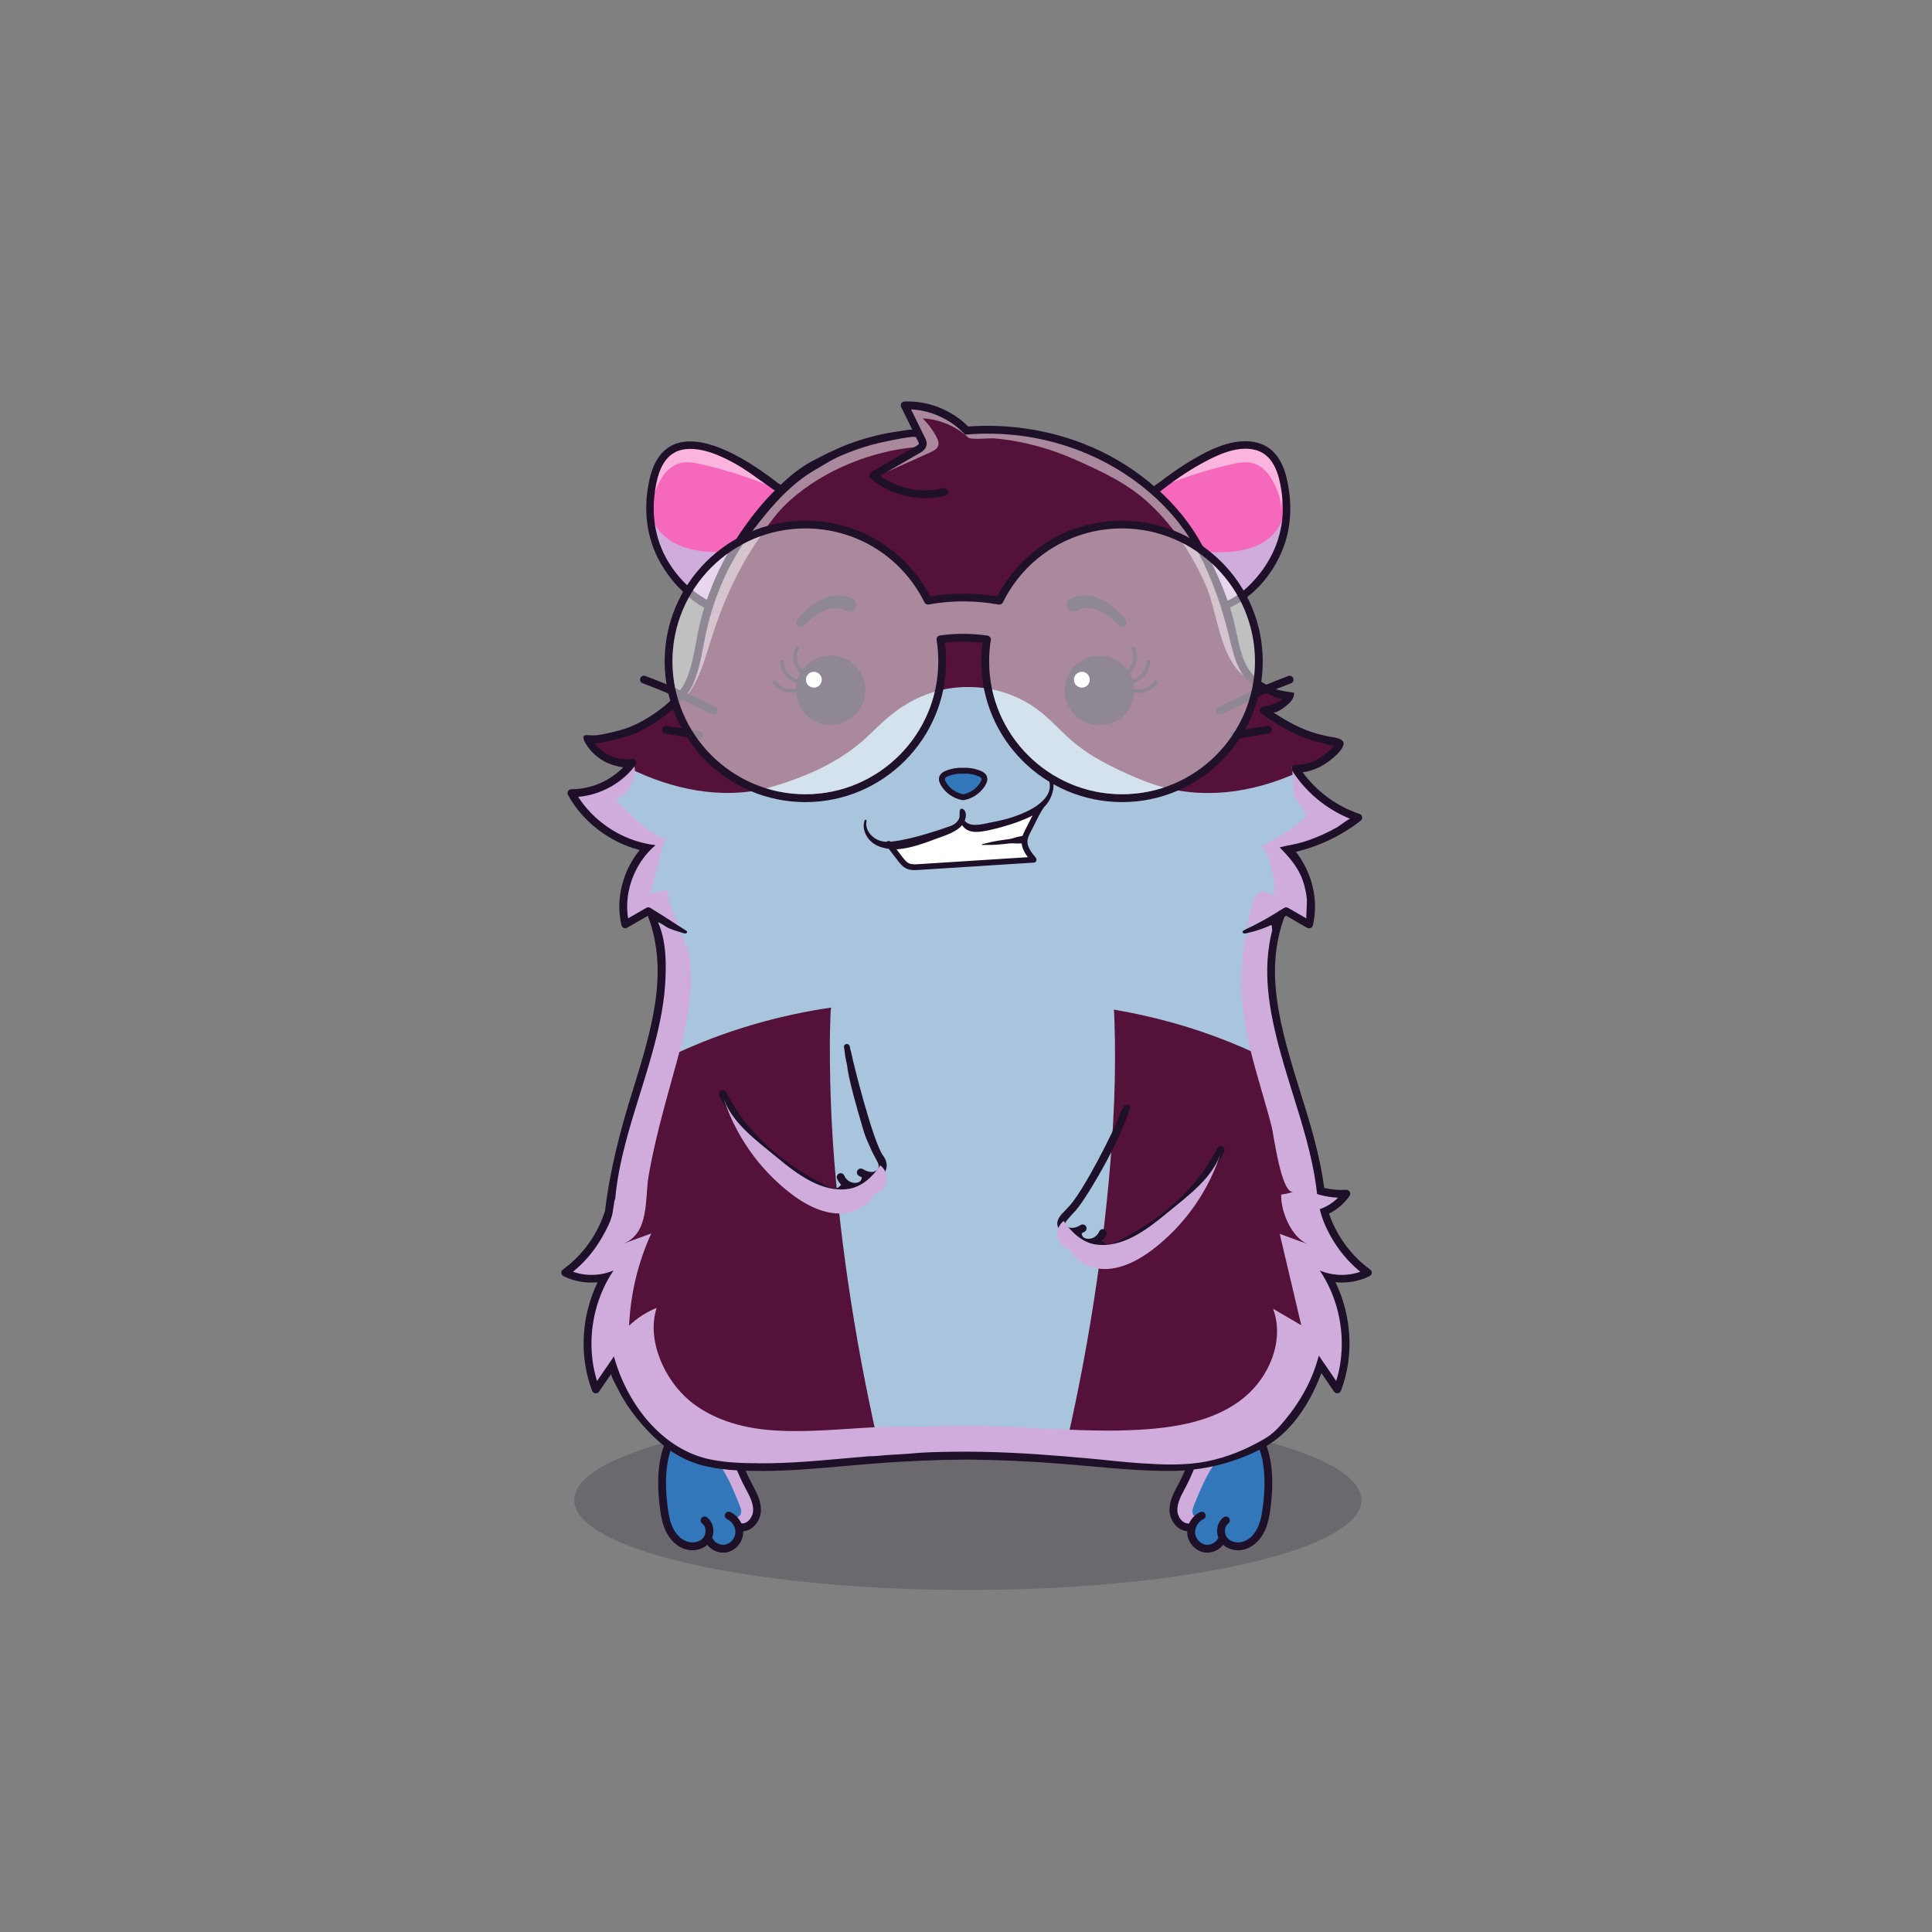 
<svg xmlns="http://www.w3.org/2000/svg" viewBox="0 0 841.89 841.89" xmlns:xlink="http://www.w3.org/1999/xlink">

<rect x="0" y="0" width="841.89" height="841.89" fill="#808080" stroke="none"/>

<title>CryptoHamsters</title>
<desc xmlns:cryptohamsters="https://cryptohamsters.co/">
<cryptohamsters:gene-1>5</cryptohamsters:gene-1>
<cryptohamsters:gene-2>5509690</cryptohamsters:gene-2>
<cryptohamsters:gene-3>11126237</cryptohamsters:gene-3>
<cryptohamsters:gene-4>5712921</cryptohamsters:gene-4>
<cryptohamsters:gene-5>7</cryptohamsters:gene-5>
<cryptohamsters:gene-6>128020</cryptohamsters:gene-6>
<cryptohamsters:gene-7>9</cryptohamsters:gene-7>
<cryptohamsters:gene-8>2</cryptohamsters:gene-8>
<cryptohamsters:gene-9>16083132</cryptohamsters:gene-9>
<cryptohamsters:gene-10>3355608</cryptohamsters:gene-10>
<cryptohamsters:gene-11>2412796</cryptohamsters:gene-11>
<cryptohamsters:gene-12>15</cryptohamsters:gene-12>
<cryptohamsters:gene-13>10</cryptohamsters:gene-13>
<cryptohamsters:gene-14>17</cryptohamsters:gene-14>
<cryptohamsters:gene-15>15114781</cryptohamsters:gene-15>
<cryptohamsters:gene-16>7451640</cryptohamsters:gene-16>
<cryptohamsters:gene-17>3058691</cryptohamsters:gene-17>
<cryptohamsters:gene-18>3307449</cryptohamsters:gene-18>
</desc>


<rect width="841.89" height="841.89" fill="transparent"/>

<g id="tail-texture">
</g>

<g id="tail">
</g>

<g id="ears-texture">
  <g id="ears-texture" clip-path="url(#clip-ears-base)">
    <polygon points="167.71 75.4 312.51 65.7 443.53 115.85 439.31 386.94 313.71 392.84 167.71 373.05 167.71 75.4" class="ears-texture-primary" fill="#f568bc"/>
    <polygon points="673.69 107.76 555.15 85.11 450.54 116.92 447.31 383.83 577.26 392.84 673.69 385.99 673.69 107.76" class="ears-texture-primary" fill="#f568bc"/>
  </g>
</g>

<g id="ears">
  <defs>
    <clipPath id="clip-ears-base">
        <path id="m" data-name="fill" d="M324.98,203.76c6.02,3.7,12.17,7.42,17.49,12.09,2.38,2.08,5.31,2.45,7.19,5.33,1.36,2.08,3.15,3.4,4.83,5.26,3.36,3.72,5.34,8.66,5.48,13.67s-1.55,10.05-4.69,13.96c-2.17,2.7-4.98,4.84-7.98,6.59-6.79,3.96-14.68,6.01-22.53,5.83-5.93-.14-11.83-1.55-17.2-4.09-3.76-1.78-6.53-4.53-9.45-7.46-12.25-12.33-16.63-29.27-12.58-46.13,1.76-7.34,5.3-11.85,10.53-13.4,1.47-.44,3.03-.64,4.67-.64,8.63,0,17.08,4.6,24.23,9Zm222.77-8.36c-2.25-.67-4.62-.75-6.94-.51-9.21,.93-17.94,6.13-25.5,11.14-8.46,5.6-17.15,11.65-23.52,19.67-1.68,2.11-3.2,4.4-3.96,6.99-.8,2.76-.68,5.7-.56,8.57,.1,2.26,.21,4.58,1.09,6.67,.57,1.37,1.44,2.58,2.31,3.78,1.52,2.1,3.06,4.23,5.02,5.92,2.49,2.15,5.56,3.51,8.58,4.81,4.24,1.82,8.59,3.62,13.19,3.97,10.24,.78,21.71-4.72,28.73-11.96,11.92-12.3,16.08-29.04,12.09-45.64-1.76-7.34-5.3-11.85-10.53-13.4Z" style="fill: #00a551;"/>
    </clipPath>
  </defs>

  <g id="l" data-name="ears_02">
    <path id="n" data-name="light" d="M305.31,194.34c13.05,2.92,24.11,11.26,34.73,19.39-11-4.85-22.45-8.66-34.17-11.36-3.11-.71-6.36-1.35-9.45-.56-3.72,.95-6.69,3.88-8.55,7.24-2.15,3.88-4.05,8.44-3.75,12.97-.16-2.34-.95-4.01-.67-6.34,.93-7.96,1.7-17.55,10.31-21.05,3.63-1.47,7.74-1.13,11.56-.28Zm231.58,0c-13.05,2.92-24.11,11.26-34.73,19.39,11-4.85,22.45-8.66,34.17-11.36,3.11-.71,6.36-1.35,9.45-.56,3.72,.95,6.69,3.88,8.55,7.24,2.15,3.88,4.05,8.44,3.75,12.97,.16-2.34,.95-4.01,.67-6.34-.93-7.96-1.7-17.55-10.31-21.05-3.63-1.47-7.74-1.13-11.56-.28Z" fill="#fff" opacity="0.5" style="mix-blend-mode: overlay"/>
    <path id="o" data-name="shadow" d="M283.78,223.9c1.03,5.48,5.12,10.04,10.02,12.69s10.55,3.61,16.11,3.93c16.67,.97,33.62-3.53,47.62-12.64,1.59,5.35,2.65,10.71,1.61,16.19s-3.84,10.73-8.23,14.17c-3.34,2.62-7.41,4.1-11.4,5.53-4.26,1.54-8.61,3.09-13.13,3.32-4.73,.24-9.42-.97-13.92-2.45-5.32-1.75-10.61-3.96-14.84-7.63-6.69-5.81-9.95-14.53-12.95-22.87-.71-1.98-1.44-4.06-1.19-6.15,.15-1.28,.35-2.81,.31-4.1Zm275.63,0c-.96,5.48-4.79,10.04-9.39,12.69-4.59,2.65-9.88,3.61-15.09,3.93-15.62,.97-31.49-3.53-44.61-12.64-1.49,5.35-2.48,10.71-1.51,16.19s3.6,10.73,7.71,14.17c3.13,2.62,6.94,4.1,10.68,5.53,4,1.54,8.06,3.09,12.3,3.32,4.43,.24,8.82-.97,13.04-2.45,4.98-1.75,9.94-3.96,13.9-7.63,6.27-5.81,9.32-14.53,12.13-22.87,.67-1.98,1.35-4.06,1.12-6.15-.14-1.28-.33-2.81-.29-4.1Z" fill="#d0acdd" style="mix-blend-mode: multiply;"/>
    <path id="p" data-name="line" d="M339.18,210.63c-23.5-18.23-36.77-19.64-43.79-17.56-6.11,1.82-10.22,6.92-12.2,15.16-2.81,11.72-2.01,24.05,3.45,34.89,3.65,7.26,9.16,13.78,15.62,18.72,6.45,4.94,14.79,7.25,22.84,7.25,7.27,0,14.8-1.81,21.34-5.48,10.97-6.16,16.27-16.25,14.55-27.67-1.86-12.29-12.56-19.55-21.8-25.31Zm5.58,50.02c-12.31,6.91-27.67,6.8-39.52-1-2.37-1.56-4.6-3.37-6.6-5.38-3.25-3.28-6.09-6.97-8.33-11.02-5.79-10.51-6.72-22.68-3.94-34.25,1.69-7.03,5.03-11.33,9.95-12.79,1.35-.4,2.84-.6,4.43-.6,6.17,0,12.23,2.57,17.62,5.36,6.52,3.37,12.26,7.99,18.3,12.11,5.42,3.7,11.08,6.89,15.43,11.93,2.82,3.27,4.86,7.15,5.51,11.45,2.06,13.62-7.17,21.01-12.85,24.2Zm215.88-52.41c-1.98-8.25-6.09-13.35-12.2-15.16-10.78-3.2-23.04,3.59-31.8,9.09-3.91,2.45-7.67,5.14-11.33,7.95-.6,.46-1.87,1.16-2.66,1.99-.04,.03-.09,.06-.13,.09-5.39,4.91-11.43,10.78-14.88,18.2-5.11,11.02-2.62,21.6,6.83,29.05,7.26,5.72,17.08,8.64,26.47,8.64,17.41,0,31.58-12.8,37.92-28.47,4.04-9.99,4.27-20.97,1.78-31.38Zm-16.89,47.46c-4.51,4.21-9.87,7.35-16.23,8.41-9.42,1.57-19.77-.23-27.93-5.25-1.04-.64-2.05-1.34-3.01-2.09-4.76-3.75-11.86-11.99-5.85-24.95,4.43-9.54,12.81-16.5,21.2-22.46,3.78-2.68,7.69-5.21,11.76-7.44,6.81-3.72,15.86-8.07,23.81-5.72,4.91,1.46,8.26,5.77,9.95,12.79,1.39,5.78,1.92,11.79,1.25,17.72-.89,7.9-3.95,15.4-8.65,21.8-1.89,2.58-3.99,5.02-6.31,7.18Z" style="fill: #1e1029;"/>
  </g>
</g>

<g id="legs-texture">
  <ellipse cx="421.72" cy="653.67" rx="171.53" ry="39.19" fill="#1e1029" opacity="0.2"/>

  <g id="legs-texture" clip-path="url(#clip-legs-base)">
    <polygon points="168 463.87 312.8 454.16 443.82 504.31 439.61 775.41 314 781.31 168 761.51 168 463.87" class="skin-texture-primary" fill="#3277b9"/>
    <polygon points="673.98 496.22 555.44 473.57 450.83 505.39 447.6 772.29 577.55 781.31 673.98 774.45 673.98 496.22" class="skin-texture-primary" fill="#3277b9"/>
  </g>
</g>

<g id="legs">
  <defs>
    <clipPath id="clip-legs-base">
          <path id="fill-12" data-name="fill" d="M325.71,648.34c1.67,3.12,3.4,6.36,3.34,9.79-.04,2.01-1.11,4.22-2.66,5.48-.75,.61-1.97,1.28-3.47,1.05l-.46-.07-.19-.42c-.9-2.01-2.45-3.61-4.38-4.5-.43-.2-.93-.01-1.12,.41-.1,.21-.11,.44-.03,.66,.08,.21,.23,.38,.44,.47,2.59,1.2,4.32,4.07,4.13,6.82-.19,2.79-2.43,5.38-5.1,5.9-.35,.07-.71,.1-1.07,.1-2.38,0-4.75-1.51-5.59-3.7l-.11-.29,.11-.3c.4-1.11,.55-2.28,.43-3.39-.2-1.89-1.07-3.48-2.45-4.49-.38-.27-.92-.19-1.19,.19-.28,.38-.19,.91,.19,1.19,.99,.72,1.62,1.89,1.76,3.29,.16,1.59-.35,3.25-1.33,4.34-1.88,2.08-5.38,2.72-8.32,1.53-2.64-1.06-4.89-3.4-6.35-6.61-1.25-2.77-1.8-5.79-2.25-9.47-.72-5.95-1.41-14.84,.97-23.2,1.96-6.9,6.7-15.17,12.45-17.05,6.43-2.09,11.76,6,13.21,10.01,.33,.9,.65,1.81,.97,2.71l.34,.96c2.09,5.93,4.25,12.04,7.33,17.85l.4,.76Zm224.51-15.24c-1.96-6.9-6.7-15.17-12.45-17.05-6.43-2.08-11.77,6-13.22,10.01-.44,1.23-.88,2.44-1.3,3.66-2.08,5.91-4.24,12.02-7.32,17.85l-.41,.76c-1.67,3.13-3.4,6.36-3.34,9.79,.04,2.01,1.11,4.22,2.67,5.49,1.09,.87,2.28,1.23,3.47,1.04l.46-.07,.19-.42c.88-1.98,2.48-3.62,4.38-4.5,.43-.19,.93-.01,1.13,.41,.1,.21,.11,.44,.03,.66-.08,.21-.23,.38-.44,.48-2.58,1.2-4.31,4.06-4.13,6.81,.19,2.79,2.42,5.39,5.09,5.91,.35,.07,.71,.1,1.06,.1,2.38,0,4.76-1.51,5.61-3.7l.12-.3-.11-.3c-.4-1.08-.55-2.25-.44-3.39,.2-1.88,1.07-3.48,2.46-4.49,.37-.27,.91-.19,1.18,.19,.13,.18,.19,.41,.15,.63-.03,.22-.16,.42-.34,.55-.99,.73-1.62,1.9-1.76,3.3-.16,1.59,.35,3.25,1.34,4.33,1.88,2.08,5.37,2.72,8.31,1.53,2.65-1.06,4.91-3.41,6.35-6.61,1.26-2.77,1.81-5.79,2.26-9.47h0c.71-5.97,1.39-14.86-.98-23.2Z" style="fill: #f16ea5;"/>
    </clipPath>
  </defs>

    <g>
    <path id="shadow-11" data-name="shadow" d="M319.75,660.93c1.03,.87,2.75-.08,3.11-1.38s-.15-2.66-.66-3.91c-2.76-6.75-5.57-13.6-10-19.4s-10.76-10.52-18-11.43c1.71-6.09,9.05-9.91,15.01-7.82,4.39,1.54,7.46,5.58,9.4,9.81s3.02,8.81,4.95,13.05c1.5,3.28,3.5,6.32,4.96,9.62s2.36,7.02,1.51,10.52-3.85,6.66-7.46,6.77c-1.66-2.23-1.16-3.61-2.82-5.84Zm203.11,0c-1.03,.87-2.75-.08-3.11-1.38s.15-2.66,.66-3.91c2.76-6.75,5.57-13.6,10-19.4s10.76-10.52,18-11.43c-1.71-6.09-9.05-9.91-15.01-7.82-4.39,1.54-7.46,5.58-9.4,9.81-1.94,4.23-3.02,8.81-4.95,13.05-1.5,3.28-3.5,6.32-4.96,9.62s-2.36,7.02-1.51,10.52,3.85,6.66,7.46,6.77c1.66-2.23,1.16-3.61,2.82-5.84Z" fill="#d0acdd" style="mix-blend-mode: multiply;"/>
    <path id="line-10" data-name="line" d="M327.96,647.14l-.4-.75c-2.98-5.64-5.02-11.41-7.17-17.5-.43-1.22-.87-2.46-1.32-3.69-2.19-6.1-8.93-13.99-16.4-11.57-7.62,2.47-12.46,12.96-14.11,18.77-2.5,8.79-1.8,18.02-1.06,24.2,.48,3.92,1.07,7.16,2.46,10.23,1.72,3.8,4.45,6.61,7.71,7.92,1.32,.54,2.69,.79,4.05,.79,2.44,0,4.79-.83,6.51-2.38,1.6,2.11,4.21,3.43,6.89,3.43,.53,0,1.05-.05,1.58-.15,3.81-.76,6.88-4.3,7.14-8.24,.03-.31,.03-.63,0-.94,1.46-.08,2.89-.65,4.15-1.67,2.16-1.76,3.54-4.6,3.6-7.41,.08-4.07-1.81-7.62-3.64-11.03Zm-2.11,15.81c-.62,.5-1.62,1.05-2.81,.87-.94-2.12-2.63-3.93-4.8-4.93-.85-.39-1.86-.03-2.25,.82-.4,.86-.03,1.87,.82,2.26,2.28,1.05,3.81,3.57,3.64,5.99-.16,2.41-2.1,4.67-4.41,5.13-2.29,.46-4.89-.94-5.7-3.07,.42-1.18,.61-2.47,.48-3.77-.22-2.12-1.22-3.94-2.8-5.09-.76-.55-1.83-.39-2.38,.37-.55,.76-.38,1.82,.37,2.37,.8,.58,1.3,1.54,1.42,2.69,.14,1.35-.29,2.76-1.11,3.68-1.65,1.82-4.74,2.37-7.37,1.31-2.44-.98-4.53-3.17-5.89-6.17-1.21-2.67-1.74-5.62-2.18-9.22-.71-5.89-1.39-14.67,.94-22.86,1.9-6.69,6.44-14.7,11.9-16.47,5.52-1.79,10.63,5.3,12.15,9.49,.44,1.22,.88,2.45,1.31,3.66,2.1,5.95,4.27,12.1,7.38,17.96l.4,.76c1.62,3.03,3.3,6.18,3.24,9.38-.03,1.78-.98,3.72-2.35,4.84Zm226.82-30.55c-1.66-5.81-6.49-16.29-14.12-18.77-7.47-2.42-14.2,5.47-16.4,11.57-.44,1.23-.88,2.46-1.31,3.68-2.16,6.1-4.19,11.87-7.18,17.51l-.4,.75c-1.83,3.42-3.71,6.96-3.64,11.03,.06,2.81,1.44,5.65,3.6,7.41,1.25,1.02,2.69,1.59,4.14,1.67,0,.31-.02,.63,0,.94,.26,3.94,3.33,7.48,7.14,8.24,.53,.1,1.05,.15,1.58,.15,2.69,0,5.3-1.32,6.89-3.43,1.73,1.55,4.07,2.38,6.51,2.38,1.35,0,2.74-.25,4.05-.79,3.26-1.31,5.99-4.12,7.72-7.92,1.47-3.26,2.05-6.83,2.46-10.23,.74-6.18,1.45-15.41-1.05-24.2Zm-2.32,23.8c-.43,3.6-.97,6.55-2.18,9.22-1.35,3-3.44,5.19-5.89,6.17-2.62,1.06-5.72,.51-7.36-1.31-.83-.92-1.26-2.33-1.12-3.68,.12-1.16,.63-2.12,1.42-2.69,.76-.55,.93-1.61,.37-2.37-.55-.76-1.62-.93-2.37-.37-1.59,1.16-2.58,2.96-2.8,5.09-.13,1.29,.05,2.58,.48,3.77-.82,2.12-3.42,3.53-5.71,3.07-2.31-.45-4.25-2.71-4.41-5.13-.16-2.41,1.37-4.93,3.64-5.98,.85-.39,1.22-1.4,.82-2.26-.39-.85-1.4-1.22-2.25-.82-2.16,1-3.86,2.81-4.8,4.93-1.19,.19-2.18-.37-2.8-.87-1.37-1.11-2.31-3.06-2.35-4.84-.06-3.2,1.62-6.34,3.24-9.38l.41-.76c3.1-5.86,5.28-12.02,7.38-17.97,.42-1.22,.86-2.43,1.3-3.65,1.51-4.2,6.62-11.29,12.15-9.49,5.45,1.78,9.99,9.78,11.89,16.47,2.33,8.19,1.66,16.97,.95,22.86Z" style="fill: #1e1029;"/>
  </g>
</g>

<g id="body-texture">
  <g id="body-texture" clip-path="url(#clip-body-base)">
    <rect width="841.89" height="841.89" class="body-texture-primary" fill="#54123a"/>
    <path class="body-texture-secondary" d="M168,416.69h505.98V235.78c-.35,.24-.67,.51-.94,.84-.64,.79-1.26,1.58-1.9,2.37-1.72,1.8-3.41,3.62-5.05,5.47-3.11,3.52-5.94,7.35-8.9,10.99-6.24,7.68-12.61,15.26-19.17,22.67-12.72,14.38-26.32,27.96-41.58,39.66-16.95,12.99-36.38,23.71-57.76,26.88-10.6,1.57-21.57,1.14-31.93-1.64-5.45-1.47-10.72-3.64-15.85-5.96-4.88-2.21-9.7-4.57-14.28-7.35-4.64-2.82-8.87-6.09-12.78-9.86-3.95-3.81-7.72-7.78-12.19-11-8.07-5.81-17.93-9.13-27.86-9.45-.66-.02-1.32-.02-1.97-.01-8.09-.13-16.24,1.92-23.42,5.57-1.22,.62-2.41,1.3-3.57,2.02l-.05,.03c-2.56,1.39-4.85,3.21-7.11,5.04-4.76,3.87-8.84,8.51-13.62,12.37-5.01,4.04-10.52,7.45-16.28,10.3-5.81,2.88-11.89,5.21-18.08,7.15-2.61,.82-5.25,1.54-7.89,2.22-5.36,1.05-10.83,1.54-16.41,1.43-21-.44-40.98-9.07-58.22-20.6-16.29-10.9-30.75-24.43-44.43-38.39-6.91-7.06-13.64-14.29-20.2-21.68-3.27-3.68-6.49-7.39-9.68-11.13-1.51-1.77-3.01-3.54-4.5-5.33-1.41-1.7-3.13-3.16-4.62-4.8-1.42-1.56-2.86-3.07-4.34-4.56-.44-.45-.95-.89-1.39-1.2v178.86Zm261.79-78.87v.05l-.02-.03v-.03l.02,.02Z" fill="#a9c5dd"/>
    <path class="body-texture-secondary" d="M168,650.19c1.08-8.86,2.13-17.73,3.51-26.56,1.99-12.73,4.79-25.39,8.82-37.64,6.99-21.27,17.53-41.31,30.82-59.3,13.12-17.76,29.05-33.46,47-46.32,19.69-14.11,41.61-24.97,64.7-32.28,11.8-3.74,23.9-6.58,36.12-8.54,1.08-.17,2.17-.33,3.25-.49-.1,.42-.19,.84-.22,1.27-.11,1.53-.14,3.08-.19,4.61-.1,2.96-.18,5.92-.19,8.89-.03,5.81,.03,11.62,.16,17.43,.27,11.82,.86,23.63,1.82,35.42,1.89,23.3,4.86,46.52,8.69,69.58,3.83,23.04,8.58,45.92,14.12,68.61,5.4,22.15,11.2,44.3,18.15,66.02,4.1,12.8,8.6,25.63,14.06,38h10.13c4.38-9.9,8.13-20.05,11.61-30.3,7.26-21.39,13.06-43.32,18.58-65.21,5.7-22.63,10.68-45.43,14.73-68.41,4.07-23.11,7.27-46.39,9.44-69.75,2.17-23.3,3.32-46.84,2.53-70.24-.05-1.43-.09-2.86-.18-4.28-.01-.26-.06-.51-.1-.76,8.43,1.43,16.79,3.29,25.03,5.57,23.8,6.57,46.43,16.8,67.01,30.44,18.45,12.23,34.92,27.36,48.74,44.66,13.82,17.3,24.96,36.81,32.74,57.54,4.37,11.65,7.63,23.74,9.94,35.96,2.23,11.8,3.65,23.73,5.15,35.64V391.09H168v259.1Z" fill="#a9c5dd"/>
  </g>
</g>

<g id="body">
  <defs>
    <clipPath id="clip-body-base">
          <path id="c" data-name="fill" d="M577.38,555.34c-.07-.03-.14-.04-.21-.07,.48,.78,.93,1.58,1.37,2.4l.1,.19c1.32,2.44,2.47,5.05,3.44,7.74,4.27,11.88,4.62,24.82,1,36.44l-.53,1.67-7.54-11c-.23,.78-.48,1.6-.77,2.47-2.75,8.39-7.26,16.42-13.41,23.86-2.98,3.61-5.42,6.36-9.56,8.76-8.44,4.91-16.97,8.24-25.37,9.87-5.11,1-10.26,1.33-15.46,1.33-4.39,0-8.81-.24-13.28-.52-4.84-.31-9.72-.82-14.45-1.3-2.79-.28-5.57-.57-8.36-.82l-1.77-.16c-3.03-.27-6.08-.54-9.14-.79-11.93-.97-22.4-1.58-31.96-1.84-5.75-.16-11.17-.2-16.38-.12h-.9c-5.64,.11-11.47,.2-17.13,.75-2.15,.21-4.33,.33-6.45,.44-.92,.05-1.84,.09-2.77,.15-1.11,.07-2.24,.17-3.37,.26-1.92,.18-3.9,.36-5.86,.36-2.97,.25-5.97,.51-8.97,.78l-2.6,.23c-6.79,.61-13.81,1.23-20.74,1.63-3.85,.22-7.33,.35-10.65,.4-1.9,.03-3.65,.03-5.35,.02-.2,0-.42-.02-.65-.03-.47-.03-1-.08-1.41,0l-.09,.02h-.08c-6.1-.11-12.63-.39-19.04-1.75-21.64-4.62-35.39-24.33-41.05-41.23-.28-.85-.54-1.67-.78-2.46l-7.33,10.68-.52-1.67c-3.53-11.3-3.28-23.94,.69-35.59,.98-2.83,2.16-5.58,3.52-8.18l.11-.2c.07-.14,.14-.27,.22-.41,.43-.79,.88-1.59,1.37-2.39l-.54,.15c-.69,.2-1.39,.37-2.16,.51-.47,.09-.94,.17-1.4,.23-3.99,.54-8.06,.13-11.76-1.19l-1.44-.5,1.18-.96c4.93-4,9.25-9.14,12.5-14.86,2-3.52,3.83-6.96,4.45-10.39,.82-4.62,1.37-9.41,1.9-14.04,3.32-28.68,17.94-55.04,20.5-83.88,.59-6.72,.21-13.46-1.57-19.99-.51-1.88-.46-4.74-.82-7.35-.1-.76-.24-1.5-.43-2.19,0-.05-.02-.09-.03-.14-.43-1.39-1.1-2.56-2.22-3.23-3.21-1.92-7.78,2.58-10.39,4.07l-.2-1.22c-1.67-10.45,1.73-21.51,9.09-29.61,.57-.63,1.16-1.24,1.78-1.83-.84-.13-1.67-.28-2.49-.46-12.16-2.6-23.37-10.35-29.98-20.72l-.76-1.18,1.39-.13c9.58-.82,18.69-5.86,24.38-13.49,.2-.27,.22-.65,.05-.94-.1-.17-.25-.29-.43-.35-.14-.06-.3-.08-.46-.05-.31,.05-.6,.09-.91,.12-5.98,.62-12.3-2.23-15.97-7.28l-.93-1.27,1.57-.08c1.57-.08,3.59-.39,6.16-.98,4.22-.93,8.87-2.38,10.06-2.86,4.59-1.83,9.49-4.69,13.84-8.01,2.8-2.13,5.39-4.45,7.51-6.8l.42-.46,.56,.25c.2,.09,.4,.19,.6,.28,4.12,1.88,8.21,3.88,12.16,5.95,.15,.08,.3,.1,.39,.1,.32,0,.61-.18,.77-.46,.1-.2,.12-.43,.05-.65-.07-.21-.21-.39-.42-.49-3.93-2.06-7.91-4.02-11.87-5.83-.05-.03-.11-.05-.16-.08l-.93-.43,.59-.83c4.02-5.73,5.59-14.21,6.99-21.69l.03-.13c3.46-18.65,10.55-35.08,21.06-48.82,4.21-5.51,8.82-11.31,14.06-16.46,2.69-2.64,5.49-5.06,8.34-7.17,2.28-1.68,4.78-3.15,7.19-4.56,.99-.57,1.96-1.15,2.92-1.73,3.66-2.24,7.94-4.17,13.45-6.1,4.26-1.5,8.64-2.7,13.03-3.59l.37-.08c12.86-2.73,13.23-1.95,13.59-1.22l.82,1.66c.36,.71,.54,1.18,.48,1.61-.08,.54-.55,1.01-1.73,1.69l-1.88,1.09-17.59,10.17c-.25,.14-.4,.38-.43,.65-.03,.27,.08,.55,.3,.72,6.32,5.34,14.82,8.4,23.33,8.4,2.86,0,5.69-.34,8.41-1.01,.45-.11,.72-.58,.61-1.03-.05-.22-.19-.41-.38-.53-.2-.12-.42-.15-.65-.09-9.59,2.37-20.14,.32-28.23-5.48l-1.07-.77,6.68-3.86,11.75-6.78c.82-.47,2.32-1.34,2.56-2.91,.16-1.04-.29-1.95-.62-2.62l-1.81-3.67-4.92-10,1.45,.07c7.49,.35,14.88,3.23,20.82,8.12,1.08,.89,2.11,1.85,3.07,2.86,1.22-.1,2.52-.19,3.84-.25,1.38-.07,2.86-.12,4.4-.14,4.53-.04,9.11,.18,13.61,.67,26.72,2.91,51.76,15.68,68.7,35.04,1.85,2.12,3.67,4.41,5.4,6.83,5.4,7.53,9.75,16.22,14.11,28.16,2.66,7.28,4.64,14.84,7.05,22.17,2.14,6.55,2.91,11.73,8.81,15.75,.3,.21,.61,.42,.94,.61,2.67,1.33,5.23,2.55,8.04,3.56,.97,.35,1.82,.9,2.76,1.26,.93,.35,2.91,.04,3.54,.82,.41,.52-.1,1.25-.6,1.68-2.82,2.47-6.25,4.26-9.9,5.14,2.34,2.04,5.19,3.24,7.72,5,2.54,1.78,5.31,3.23,8.19,4.38,1.19,.48,5.83,1.91,10.07,2.86,2.58,.59,4.59,.9,6.16,.98l1.57,.08-.93,1.27c-1.64,2.25-17.58,13.69-19.52,10.8,1.84,2.73,3.93,5.3,6.25,7.65,4.33,4.42,9.42,8.11,15,10.8,1.57,.76,3.37,1.66,3.81,3.36,.69,2.68-2.44,4.65-5.04,5.63-7.77,2.9-16.01,4.9-23.66,8,7.53,6.51,10.34,20.26,8.84,29.68l-.2,1.22c-2.35-1.35-4.68-2.98-7.14-4.11-3.43-1.56-4.74,.49-5.66,3.48-.11,.37-.22,.77-.31,1.16-.09,.32-.17,.65-.25,.99-4.47,18.08-1.53,37.18,3.16,55.21,3.36,12.9,7.71,25.53,10.97,38.47,1.39,5.51,1.21,14.31,3.78,19.19,.9,1.7,9.66,7.58,11.63,5.3-2.02,3.13-5.68,5.17-7.53,8.1-1.86,2.94,.07,5.38,1.9,8.69,3.28,5.98,7.73,11.34,12.86,15.5l1.18,.96-1.44,.5c-3.81,1.35-7.99,1.74-12.08,1.15-.37-.05-.73-.12-1.09-.19-.83-.15-1.67-.37-2.48-.6Z" style="fill: #d91c5c;"/>
    </clipPath>
  </defs>

          <g>
          <path id="d" data-name="shadow" d="M577.38,555.34c-.07-.03-.14-.04-.21-.07,.48,.78,.93,1.58,1.37,2.4l.1,.19c1.32,2.44,2.47,5.05,3.44,7.74,4.27,11.88,4.62,24.82,1,36.44l-.53,1.67-7.54-11c-.23,.78-.48,1.6-.77,2.47-2.75,8.39-7.26,16.42-13.41,23.86-2.98,3.61-5.42,6.36-9.56,8.76-8.44,4.91-16.97,8.24-25.37,9.87-5.11,1-10.26,1.33-15.46,1.33-4.39,0-8.81-.24-13.28-.52-4.84-.31-9.72-.82-14.45-1.3-2.79-.28-5.57-.57-8.36-.82l-1.77-.16c-3.03-.27-6.08-.54-9.14-.79-11.93-.97-22.4-1.58-31.96-1.84-5.75-.16-11.17-.2-16.38-.12h-.9c-5.64,.11-11.47,.2-17.13,.75-2.15,.21-4.33,.33-6.45,.44-.92,.05-1.84,.09-2.77,.15-1.11,.07-2.24,.17-3.37,.26-1.92,.18-3.9,.36-5.86,.36-2.97,.25-5.97,.51-8.97,.78l-2.6,.23c-6.79,.61-13.81,1.23-20.74,1.63-3.85,.22-7.33,.35-10.65,.4-1.9,.03-3.65,.03-5.35,.02-.2,0-.42-.02-.65-.03-.47-.03-1-.08-1.41,0l-.09,.02h-.08c-6.1-.11-12.63-.39-19.04-1.75-21.64-4.62-35.39-24.33-41.05-41.23-.28-.85-.54-1.67-.78-2.46l-7.33,10.68-.52-1.67c-3.53-11.3-3.28-23.94,.69-35.59,.98-2.83,2.16-5.58,3.52-8.18l.11-.2c.07-.14,.14-.27,.22-.41,.43-.79,.88-1.59,1.37-2.39l-.54,.15c-.69,.2-1.39,.37-2.16,.51-.47,.09-.94,.17-1.4,.23-3.99,.54-8.06,.13-11.76-1.19l-1.44-.5,1.18-.96c4.93-4,9.25-9.14,12.5-14.86,2-3.52,3.83-6.96,4.45-10.39,.82-4.62,1.37-9.41,1.9-14.04,3.32-28.68,17.94-55.04,20.5-83.88,.59-6.72,.21-13.46-1.57-19.99-.65-2.42-.38-6.49-1.26-9.55,22.36,2.32,14.98,40.26,11.08,55.02-4.98,18.85-10.84,37.5-14.14,56.78-1.64,9.61,.53,25.15-11.25,29.44,4.15-1.5,8.3-3.02,12.44-4.53-5.75,12.55-9.06,26.32-9.67,40.19,3.48-3.33,7.58-5.98,12.01-7.76-4.56,14.18,3.57,31.49,14.35,40.44,9.66,8.02,22.14,11.67,34.48,12.76,15.34,1.34,31.09-.43,46.39-1.2,9.68-.48,19.23-.02,28.89-.45,10.34-.47,20.71-.17,31.04,.31,20.38,.93,40.83,2.64,61.21,.79,14.04-1.28,28.5-4.51,39.58-13.54,11.08-9.03,17.77-25.1,12.68-38.72,4.1,2.39,8.19,4.77,12.29,7.16-3.13-13.27-6.26-26.54-9.39-39.81,4,1.45,8.02,2.92,12.02,4.38-6.88-2.99-11.65-14.09-11.39-21.49,1.8-.27,3.62-.59,5.31-1.33-5.15,1.76-8.69-25.28-9.38-27.97-2.93-11.44-6.63-22.66-9.42-34.14-3.23-13.29-4.7-26.6-3.32-40.23,.51-5.07,.31-8.32,4.31-11.62,1.98-1.64,7.19-3.95,11.28-4.39-.2,.68-.38,1.4-.57,2.15-4.47,18.08-1.53,37.18,3.16,55.21,3.36,12.9,7.71,25.53,10.97,38.47,1.39,5.51,1.21,14.31,3.78,19.19,.9,1.7,9.66,7.58,11.63,5.3-2.02,3.13-5.68,5.17-7.53,8.1-1.86,2.94,.07,5.38,1.9,8.69,3.28,5.98,7.73,11.34,12.86,15.5l1.18,.96-1.44,.5c-3.81,1.35-7.99,1.74-12.08,1.15-.37-.05-.73-.12-1.09-.19-.83-.15-1.67-.37-2.48-.6Zm-301.5-223.74c-.08-.23-.16-.45-.25-.68-.35,.25-.72,.5-1.11,.75,.31-.03,.6-.07,.91-.12,.16-.03,.31,0,.46,.05Zm15.26,56.13c-2.65,.55-5.31,1.1-7.96,1.66,.59-.13,5.88-22.09,7.02-24.83-1.72,4.13-20.76-14.14-21.77-16.19,5.85-2.82,9.38-9.03,7.83-15.48-5.69,7.62-14.8,12.67-24.38,13.49l-1.39,.13,.76,1.18c6.61,10.37,17.82,18.12,29.98,20.72,.82,.18,1.65,.33,2.49,.46-.61,.59-1.21,1.2-1.78,1.83-7.36,8.09-10.76,19.16-9.09,29.61l.2,1.22c2.61-1.5,7.17-5.99,10.39-4.07,1.12,.67,1.79,1.84,2.22,3.23,.02,.04,.03,.09,.03,.14,.2,.69,.33,1.43,.43,2.19,3.04-.5,6.64,.31,11.45,3.27-2.17-3.81-7.45-14.25-6.43-18.55Zm298.8-30.74c-.43-1.7-2.24-2.59-3.81-3.36-5.58-2.69-10.68-6.38-15-10.8-3.2-2.47-5.81-5.78-8.55-8.79,1.13,1.24,.46,10.57,1.56,13.13,1.02,2.41,5.19,5.91,4.65,8.58-.15,.76-.77,1.32-1.37,1.79-4.94,4.01-10.31,7.44-15.99,10.21-.78,.38-1.56,.75-2.35,1.1,3-1.35,5.97,13.96,6.14,15.4,.1,.89-.34,6.2,.06,6.55-9.43-8.65-10.46,7.87-12.04,14.03,3.47-3.36,8.65-3.68,13.55-2.79,.09-.4,.2-.79,.31-1.16,.92-2.99,2.24-5.05,5.66-3.48,2.47,1.12,4.79,2.75,7.14,4.11l.2-1.22c1.5-9.42-1.31-23.17-8.84-29.68,7.65-3.09,15.89-5.1,23.66-8,2.6-.98,5.73-2.95,5.04-5.63Z" fill="#d0acdd" style="mix-blend-mode: multiply;"/>
          <path id="e" data-name="light" d="M546.82,296.75c-14.72-3.88-16.06-29.38-21.05-40.92-5.81-13.44-13.92-26.01-24.61-36.1-9.52-8.99-20.59-14.06-32.44-19.35-7.46-3.33-15.27-5.9-23.28-7.56-4-.82-8.05-1.43-12.11-1.79-1.92-.17-10.23,.72-11.42-.37-5.37-4.98-12.55-7.99-19.86-8.34,2.41,2.35,4.45,5.07,6.01,8.04,.61,1.18,1.17,2.54,.78,3.81-.46,1.52-2.06,2.33-3.5,2.98-7.59,3.4-15.18,6.8-22.76,10.21,2.08-1.21,4.09-2.52,6.03-3.93l11.75-6.78c.82-.47,2.32-1.34,2.56-2.91,.16-1.04-.29-1.95-.62-2.62l-1.81-3.67-4.92-10,1.45,.07c7.49,.35,14.88,3.23,20.82,8.12,1.08,.89,2.11,1.85,3.07,2.86,1.22-.1,2.52-.19,3.84-.25,1.38-.07,2.86-.12,4.4-.14,4.53-.04,9.11,.18,13.61,.67,26.72,2.91,51.76,15.68,68.7,35.04,1.85,2.12,3.67,4.41,5.4,6.83,5.4,7.53,9.75,16.22,14.11,28.16,2.66,7.28,4.64,14.84,7.05,22.17,2.14,6.55,2.91,11.73,8.81,15.75Zm-149.18-100.48l1.88-1.09c1.18-.68,1.66-1.15,1.73-1.69,.06-.43-.12-.89-.48-1.61l-.82-1.66c-.37-.74-.73-1.51-13.59,1.22l-.37,.08c-4.39,.88-8.77,2.09-13.03,3.59-5.51,1.93-9.78,3.87-13.45,6.1-.96,.58-1.94,1.16-2.92,1.73-2.41,1.41-4.91,2.87-7.19,4.56-2.85,2.12-5.65,4.53-8.34,7.17-5.24,5.14-9.85,10.95-14.06,16.46-10.51,13.74-17.6,30.18-21.06,48.82l-.03,.13c-1.39,7.48-2.97,15.96-6.99,21.69l-.59,.83,.93,.43c.05,.03,.11,.05,.16,.08,5.15-6.83,7.48-14.87,10.17-23.56,4.9-15.83,11.54-31,20.95-44.68,4.36-6.33,7.85-11.58,13.74-16.86,14.77-13.21,35.46-21.5,55.06-23.21-.57,.49-1.14,.99-1.72,1.48Z" fill="#fff" opacity="0.5" style="mix-blend-mode: overlay"/>
          <path id="f" data-name="line" d="M597.09,553.23c-8.27-5.96-14.63-14.69-17.96-24.37,3.56-1.78,6.68-4.44,8.95-7.72,.37-.54,.4-1.24,.08-1.8-.32-.57-.94-.91-1.59-.87-3.19,.2-6.42-.09-9.54-.84-1.84-14.3-6.17-28.23-10.38-41.74-1.77-5.69-3.6-11.58-5.22-17.39-6.03-21.76-8.63-40.15-1.73-58.96,.25-.16,.52-.32,.77-.48l9.12,5.24c.47,.27,1.04,.3,1.53,.08,.48-.21,.85-.65,.98-1.16,2.64-11.12-.44-23.1-7.4-32.03,10.23-2.44,19.98-7.09,28.23-13.57,.49-.39,.73-1.01,.62-1.62-.1-.62-.54-1.13-1.13-1.33-9.92-3.33-18.62-9.72-24.77-18.14,4.22-.54,8.25-2.38,11.62-4.94,2.06-1.56,4.53-3.69,5.76-5.98,2.29-4.28-4.5-4.2-7.31-4.93-.54-.14-.98-.25-1.23-.31-6.41-1.31-14.19-4.9-21.76-10.02,1.09,.73,4.48-1.78,5.3-2.41,1.96-1.53,3.99-3.39,3.88-6.08-2.58-.45-5.44-.66-7.93-1.55,2.18-.88,4.38-1.73,6.58-2.55,.88-.32,1.33-1.3,1-2.18-.33-.88-1.31-1.33-2.19-.99-3.21,1.19-6.41,2.46-9.58,3.78-.88-.49-1.78-1.04-2.69-1.66-8.45-5.72-9.04-16.56-11.31-25.56-3.16-12.56-9.1-25.57-15.69-36.68-10.97-18.49-29.68-33.16-49.58-40.98-13.42-5.28-27.82-7.94-42.24-7.94-.39,0-.78,0-1.16,0-2.41,.03-4.81,.13-7.22,.31-7.24-7.23-17.44-11.3-27.74-10.9-.57,.02-1.1,.33-1.39,.82-.3,.49-.32,1.1-.07,1.62l4.86,9.89c-.16-.33-4.92,.51-5.47,.59-1.89,.25-3.77,.56-5.64,.92-3.73,.72-7.43,1.65-11.06,2.78-7.34,2.27-14.18,5.47-20.94,9.08-6.08,3.03-11.62,7.95-16.42,12.69-5.06,4.98-9.58,10.5-13.68,16.29l-.36,.51c-2.18,3.12-4.22,6.33-6.13,9.62-5.66,9.8-9.95,20.41-12.74,31.37-.65,2.53-1.16,5.33-1.72,8.3-1.39,7.55-2.98,16.07-6.98,21.33-5.02-2.24-10.11-4.31-15.23-6.21-.88-.33-1.86,.12-2.18,.99-.33,.88,.12,1.86,.99,2.18,4.74,1.76,9.44,3.67,14.09,5.72-5.14,5.39-12.7,10.57-19.65,13.34-2.8,1.12-5.81,1.84-8.73,2.53-1.65,.39-3.31,.75-4.99,.99-1.78,.25-3.44,.09-5.23,.03-.25,0-.51,0-.73,.11-1.6,.92,.91,4.28,1.52,5.16,1.17,1.65,2.61,3.11,4.22,4.34,1.62,1.23,3.41,2.24,5.31,2.96,.94,.37,1.92,.66,2.91,.88,.42,.09,2.7,.74,3,.43-5.85,6.05-14.2,9.69-22.63,9.69h-.08c-.6,0-1.16,.31-1.46,.83-.31,.52-.31,1.16-.03,1.68,6.45,11.77,18.21,20.64,31.24,24-7.36,8.99-10.66,21.34-7.96,32.76,.12,.52,.48,.95,.98,1.16,.49,.22,1.05,.19,1.52-.08l9.01-5.18c7.1,18.96,4.5,37.47-1.58,59.39-1.61,5.81-3.44,11.7-5.22,17.38-5.3,17.01-9.75,34.07-11.85,51.78-3.2,10.16-9.74,19.37-18.35,25.56-.48,.35-.76,.92-.71,1.51s.4,1.12,.94,1.39c3.78,1.89,7.98,2.81,12.17,2.81,.9,0,1.81-.04,2.71-.14-7.08,14.59-8.19,32.19-2.38,47.32,.23,.59,.77,1,1.39,1.08,.07,0,.13,0,.2,0,.56,0,1.08-.27,1.4-.74l5.35-7.79c-.43,.64,2.33,5.54,2.75,6.39,1.11,2.25,2.35,4.44,3.71,6.55,2.75,4.28,5.97,8.25,9.47,11.94,7.49,7.9,15.37,13.33,26.17,15.63,8.12,1.73,16.45,1.79,24.51,1.87,.13,0,.25-.02,.37-.04,11.55-.06,22.84-1.06,34.61-2.12,3.61-.32,7.24-.65,10.89-.94,13.98-1.14,28.1-1.77,42.18-1.89,14.08,.12,28.19,.75,42.16,1.89,3.65,.3,7.28,.62,10.89,.94,12.11,1.1,23.7,2.13,35.58,2.13,14.27,0,28.51-3.42,41.07-10.23,11.76-6.37,19.88-18.97,24.6-31.22,.15-.4,.31-.8,.45-1.2l5.54,8.07c.31,.47,.84,.74,1.4,.74,.06,0,.13,0,.2,0,.63-.08,1.16-.49,1.39-1.08,5.81-15.13,4.71-32.73-2.37-47.32,.9,.09,1.81,.14,2.71,.14,4.19,0,8.39-.93,12.17-2.81,.53-.26,.88-.79,.94-1.39,.04-.6-.22-1.16-.71-1.51Zm-16.02,2.06c-.35-.05-.7-.11-1.05-.18-.81-.15-1.61-.35-2.4-.59-.87-.25-1.71-.55-2.54-.91,.98,1.44,1.88,2.92,2.7,4.45,0,0,0,.03,.02,.03,1.36,2.5,2.52,5.11,3.48,7.79,4.11,11.47,4.6,24.3,.99,35.9l-5.08-7.41-2.5-3.64c-.37,1.42-.8,2.81-1.25,4.19-2.83,8.65-7.47,16.58-13.26,23.58-2.95,3.57-5.29,6.22-9.33,8.58-7.79,4.53-16.24,8.04-25.11,9.77-9.38,1.84-19.04,1.4-28.53,.8-7.62-.49-15.19-1.44-22.78-2.12-3.62-.32-7.26-.65-10.91-.95-16.01-1.3-32.29-2.21-48.42-1.96h-.25c-5.93,.1-11.93,.19-17.85,.76-3.05,.3-6.13,.4-9.19,.59-3.03,.18-6.14,.62-9.18,.62-3.66,.3-7.29,.63-10.91,.95-7.14,.64-14.29,1.28-21.45,1.69-3.54,.2-7.07,.35-10.61,.4-1.78,.03-3.55,.03-5.33,.02-.59,0-1.5-.15-2.23-.02-6.32-.11-12.71-.42-18.88-1.73-19.82-4.22-34.25-22.2-40.43-40.67-.46-1.37-.88-2.75-1.27-4.16l-2.48,3.61-4.88,7.11c-3.53-11.3-3.15-23.8,.69-35.06,.95-2.77,2.11-5.47,3.47-8.06,.1-.19,.2-.37,.31-.56,.82-1.54,1.73-3.03,2.72-4.49-.93,.39-1.88,.73-2.85,1-.69,.2-1.39,.36-2.09,.49-.45,.09-.9,.16-1.35,.22-3.81,.51-7.74,.14-11.37-1.15,5.11-4.15,9.43-9.33,12.71-15.1,1.84-3.24,3.88-6.96,4.55-10.65,.31-1.79,.59-3.59,.84-5.39,.16-.24,.27-.52,.31-.82,1.4-15.44,6.13-30.63,10.7-45.31,1.78-5.71,3.62-11.63,5.25-17.48,2.71-9.8,5.04-19.79,5.75-29.95,.62-8.74,.61-19.49-3.06-27.57,.85,0,3.53,2.07,4.48,2.48,2.1,.91,4.33,1.55,6.53,2.24,.34,.1,.7,.2,1.04,.14,.34-.08,.66-.4,.6-.74-.05-.29-.32-.47-.57-.62-4.29-2.64-8.48-5.53-12.78-8.12-.88-.53-1.74-1.08-2.6-1.64-.54-.35-1.22-.37-1.78-.05l-7.97,4.58c-1.66-10.33,1.87-21.2,8.87-28.9,.96-1.06,1.99-2.07,3.09-3-1.43-.15-2.85-.38-4.25-.69-11.93-2.55-22.9-10.08-29.44-20.35,9.75-.84,19.12-5.98,24.98-13.83,.42-.55,.45-1.31,.09-1.9-.37-.6-1.05-.9-1.73-.8-6.03,.99-12.49-1.89-16.06-6.82,1.63-.08,3.71-.41,6.31-.99,4.31-.96,8.99-2.42,10.19-2.9,7.74-3.09,16.19-8.98,21.67-15.03,4.31,1.95,8.56,4.03,12.72,6.21,.25,.14,.52,.2,.78,.2,.61,0,1.21-.33,1.51-.91,.43-.83,.11-1.86-.72-2.3-3.96-2.07-7.99-4.05-12.07-5.92,4.15-5.91,5.73-14.51,7.15-22.15,3.29-17.71,9.99-34.19,20.9-48.46,4.36-5.7,8.86-11.33,13.98-16.37,2.59-2.55,5.34-4.93,8.25-7.1,3.15-2.33,6.71-4.21,10.05-6.24,4.16-2.53,8.69-4.41,13.29-6.03,4.22-1.48,8.53-2.67,12.92-3.55,1.31-.27,12.55-2.73,13.03-1.75l.82,1.66c.15,.31,.43,.88,.4,1.11-.03,.24-.48,.6-1.32,1.09l-19.47,11.25c-.48,.27-.8,.77-.85,1.32-.04,.55,.18,1.1,.6,1.45,6.6,5.58,15.25,8.59,23.88,8.59,2.9,0,5.79-.34,8.61-1.04,.91-.23,1.46-1.15,1.23-2.06-.22-.92-1.15-1.47-2.06-1.24-9.38,2.32-19.7,.27-27.53-5.35l17.29-9.98c.87-.5,2.68-1.55,2.97-3.52,.2-1.29-.34-2.4-.71-3.13l-.16-.32-1.64-3.34-4.28-8.7c7.34,.34,14.62,3.23,20.32,7.92,1.16,.96,2.25,1.99,3.27,3.09,1.4-.13,2.81-.22,4.22-.29,1.45-.08,2.92-.12,4.37-.14,4.51-.04,9.03,.18,13.51,.66,25.98,2.83,50.87,15.01,68.15,34.76,1.9,2.17,3.67,4.43,5.35,6.77,6.16,8.6,10.37,18.01,14,27.96,2.09,5.72,3.72,11.6,5.22,17.5,2.25,8.89,3.68,17.41,11.81,22.92,.25,.18,.5,.33,.76,.49-.44-.28-3.67,1.68-4.15,1.91-4.33,2.02-8.65,4.03-12.89,6.24-.83,.43-1.16,1.46-.71,2.3,.3,.58,.89,.91,1.5,.91,.26,0,.54-.06,.79-.2,3-1.6,6.29-3.16,9.47-4.6,1.76-.8,3.54-1.57,5.31-2.35,1.13-.5,3.13-2.05,4.35-2.04,1.02,0,2.57,1.12,3.58,1.46,1.21,.41,2.46,.73,3.73,.91-2.06,1.74-5.85,2.91-8.52,3.33-.68,.11-1.22,.61-1.39,1.28-.16,.66,.09,1.36,.65,1.77,8.88,6.54,18.41,11.19,26.15,12.78,.22,.05,.6,.14,1.06,.27,1.72,.44,3.2,.79,4.45,.99-4.12,4.57-10.13,8.57-16.73,8.3-.65-.02-1.23,.31-1.55,.85-.31,.55-.3,1.23,.05,1.77,6.03,9.4,14.93,16.74,25.26,20.9-.48-.2-4.78,3.13-5.47,3.53-2.01,1.16-4.07,2.23-6.19,3.18-3.78,1.72-7.77,3.25-11.83,4.17-2.39,.54-4.86,.94-7.23,1.56,4.11,4.29,7.96,8.53,9.97,14.24,.97,2.73,1.61,5.57,1.87,8.45,.08,.81-.37,8.18-.25,8.25l-7.96-4.58c-.55-.31-1.24-.3-1.78,.05-.52,.34-1.06,.66-1.59,.99-.31,.09-.6,.27-.83,.52-.3,.19-.59,.38-.88,.56-4.55,2.8-8.98,5.2-13.85,7.47-.56,.26-1.34,.87-.69,1.35,.67,.5,1.8,.03,2.51-.14,1.13-.25,2.25-.55,3.36-.88,1.76-.54,3.49-1.16,5.18-1.89,.53-.22,1.17-.78,1.49-.29,.03,.05,.1,1.99,.2,1.9-4.41,17.27-1.7,34.4,3.79,54.18,1.62,5.86,3.47,11.77,5.24,17.49,4.01,12.89,8.15,26.17,10.05,39.66,.18,1.25,.34,2.49,.47,3.74,1.22,.38,2.47,.7,3.72,.94,1.78,.35,3.59,.57,5.4,.65-1.44,1.45-3.08,2.67-4.87,3.63-.99,.54-2.03,.99-3.1,1.35,.25,1.1,.55,2.2,.91,3.28,.95,2.86,2.24,5.62,3.69,8.26,3.31,6.04,7.77,11.45,13.07,15.76-3.73,1.32-7.77,1.67-11.68,1.1Zm-274.84-234.62c-.14,.82-.86,1.42-1.67,1.42-.09,0-.19,0-.28-.03l-14.4-2.41c-.93-.15-1.56-1.03-1.39-1.95,.15-.93,1.03-1.55,1.95-1.39l14.4,2.4c.93,.16,1.55,1.04,1.39,1.96Zm230.15,0c-.15-.93,.48-1.8,1.4-1.96l14.4-2.4c.94-.15,1.8,.47,1.96,1.39,.15,.93-.48,1.8-1.4,1.95l-14.4,2.41c-.09,.02-.19,.03-.28,.03-.82,0-1.53-.6-1.67-1.42Z" style="fill: #1e1029;"/>
        </g>
 
</g>

<g id="eyes">
    <g id="_-3" data-name="2">
    <g id="Eyebrow">
      <path id="eyebrow" d="M347.46,270.14s.25-.33,.7-.9c.44-.56,1.1-1.31,1.93-2.18,1.66-1.73,4.12-3.88,7.12-5.48,.76-.39,1.55-.73,2.34-1.05,.83-.24,1.62-.57,2.45-.7,.84-.13,1.63-.34,2.43-.32,.79,0,1.54-.1,2.23,.04,.69,.1,1.32,.19,1.88,.27,.54,.14,1,.3,1.39,.42,.77,.25,1.21,.4,1.21,.4,1.57,.51,2.43,2.2,1.91,3.77-.52,1.57-2.2,2.43-3.77,1.91-.07-.02-.13-.04-.19-.07l-.42-.17s-.27-.11-.74-.3c-.23-.1-.52-.22-.85-.36-.34-.08-.73-.17-1.15-.27-.42-.15-.9-.08-1.4-.15-.5-.09-1.05,.04-1.62,.06-.57,.02-1.16,.23-1.76,.33-.6,.19-1.22,.39-1.83,.63-2.44,1.03-4.74,2.67-6.33,4.07-.79,.7-1.43,1.31-1.84,1.76-.41,.44-.64,.69-.64,.69l-.09,.1c-.73,.79-1.96,.83-2.75,.11-.74-.69-.82-1.83-.22-2.62Z" style="fill: #1E1029;"/>
      <path id="eyebrow-2" data-name="eyebrow" d="M487.51,272.55s-.23-.25-.64-.69c-.42-.44-1.06-1.06-1.85-1.76-1.58-1.39-3.89-3.04-6.33-4.07-.61-.24-1.23-.44-1.83-.63-.61-.1-1.2-.32-1.77-.33-.57-.02-1.11-.15-1.62-.06-.5,.07-.99,0-1.4,.15-.42,.1-.81,.19-1.15,.27-.33,.14-.61,.26-.85,.36-.47,.19-.74,.3-.74,.3l-.41,.17c-1.53,.62-3.28-.11-3.9-1.64-.62-1.53,.11-3.27,1.64-3.9,.06-.03,.14-.05,.2-.07,0,0,.44-.14,1.21-.4,.39-.12,.85-.28,1.39-.42,.56-.08,1.19-.17,1.88-.27,.69-.14,1.44-.03,2.23-.04,.8-.03,1.59,.19,2.43,.32,.84,.13,1.62,.46,2.45,.7,.79,.32,1.58,.66,2.34,1.05,3,1.59,5.46,3.75,7.13,5.48,.83,.88,1.49,1.62,1.93,2.18,.44,.57,.7,.9,.7,.9,.66,.85,.5,2.07-.35,2.73-.8,.62-1.93,.52-2.61-.21l-.1-.11Z" style="fill: #1E1029;"/>
    </g>
    <g id="texture-eyes">
      <path id="eye" d="M504.04,296.55c-.36-.24-.86-.14-1.1,.23-1.16,1.78-2.94,2.99-5.02,3.43-1.24,.26-2.48,.19-3.67-.13-.04-.85-.14-1.68-.31-2.48,4.13-1.04,7.19-4.78,7.19-9.22,0-.44-.35-.79-.79-.79s-.79,.36-.79,.79c0,3.72-2.58,6.82-6.03,7.68-.32-.95-.72-1.86-1.21-2.72,1.15-1.05,2.07-2.34,2.6-3.85,.84-2.4,.7-4.98-.4-7.28-.19-.4-.67-.56-1.06-.37-.4,.19-.56,.66-.37,1.06,1.51,3.15,.73,6.78-1.64,9.09-2.75-3.83-7.23-6.32-12.31-6.32-8.38,0-15.17,6.79-15.17,15.17s6.79,15.17,15.17,15.17,14.66-6.32,15.12-14.27c.67,.15,1.35,.25,2.03,.25s1.31-.07,1.97-.21c2.49-.52,4.63-1.98,6.02-4.11,.24-.37,.14-.86-.23-1.1Z" style="fill: #1E1029;"/>
      <path id="eye-2" data-name="eye" d="M361.96,285.65c-5.07,0-9.55,2.5-12.31,6.32-2.37-2.31-3.15-5.94-1.64-9.09,.19-.4,.02-.87-.37-1.06-.39-.19-.87-.02-1.06,.37-1.1,2.29-1.24,4.88-.4,7.28,.53,1.51,1.44,2.8,2.6,3.85-.49,.86-.9,1.77-1.21,2.72-3.45-.86-6.03-3.96-6.03-7.68,0-.44-.36-.79-.79-.79s-.79,.36-.79,.79c0,4.45,3.07,8.18,7.19,9.22-.17,.8-.27,1.63-.31,2.48-1.19,.32-2.43,.39-3.67,.13-2.07-.43-3.86-1.65-5.02-3.43-.24-.37-.73-.47-1.1-.23-.37,.24-.47,.73-.23,1.1,1.39,2.13,3.53,3.59,6.02,4.11,.66,.14,1.31,.21,1.97,.21,.69,0,1.37-.1,2.03-.25,.47,7.96,7.05,14.27,15.12,14.27s15.17-6.79,15.17-15.17-6.79-15.17-15.17-15.17Z" style="fill: #1E1029;"/>
    </g>
    <g id="Pupil">
      <path id="pupil" d="M471.43,299.64c-1.91,0-3.45-1.55-3.45-3.45s1.55-3.45,3.45-3.45,3.45,1.55,3.45,3.45-1.55,3.45-3.45,3.45Z" style="fill: #fff;"/>
      <path id="pupil-2" data-name="pupil" d="M354.64,299.64c-1.91,0-3.45-1.55-3.45-3.45s1.55-3.45,3.45-3.45,3.45,1.55,3.45,3.45-1.55,3.45-3.45,3.45Z" style="fill: #fff;"/>
    </g>
    <g>
      <path d="M488.94,349.52c-33.81,0-61.32-27.51-61.32-61.32,0-2.68,.18-5.39,.54-8.08-5.46-.68-10.94-.7-16.43-.03,.36,2.71,.54,5.43,.54,8.12,0,33.81-27.51,61.32-61.32,61.32s-61.32-27.51-61.32-61.32,27.51-61.32,61.32-61.32c23.03,0,43.75,12.6,54.37,32.97,9.59-1.59,19.59-1.58,29.22,.05,10.62-20.4,31.34-33.02,54.4-33.02,33.81,0,61.32,27.51,61.32,61.32s-27.51,61.32-61.32,61.32h0Zm-69.14-73.34c3.5,0,7.05,.27,10.54,.79,.45,.07,.85,.31,1.12,.68s.38,.83,.31,1.27c-.5,3.08-.75,6.19-.75,9.26,0,31.94,25.98,57.92,57.92,57.92s57.92-25.98,57.92-57.92-25.98-57.92-57.92-57.92c-22.18,0-42.08,12.36-51.93,32.27-.34,.68-1.08,1.06-1.83,.92-10.03-1.85-20.52-1.86-30.5-.05-.74,.14-1.49-.24-1.83-.92-9.86-19.87-29.75-32.22-51.9-32.22-31.94,0-57.92,25.98-57.92,57.92s25.98,57.92,57.92,57.92,57.92-25.98,57.92-57.92c0-3.08-.25-6.21-.75-9.3-.07-.45,.04-.91,.31-1.28s.67-.61,1.12-.68c3.41-.5,6.86-.75,10.26-.75h-.01Z" style="fill: #1f1129;"/>
      <path d="M419.8,276.19c3.5,0,7.05,.27,10.54,.79,.45,.07,.85,.31,1.12,.68s.38,.83,.31,1.27c-.5,3.08-.75,6.19-.75,9.26,0,31.94,25.98,57.92,57.92,57.92s57.92-25.98,57.92-57.92-25.98-57.92-57.92-57.92c-22.18,0-42.08,12.36-51.93,32.27-.34,.68-1.08,1.06-1.83,.92-10.03-1.85-20.52-1.86-30.5-.05-.74,.14-1.49-.24-1.83-.92-9.86-19.87-29.75-32.22-51.9-32.22-31.94,0-57.92,25.98-57.92,57.92s25.98,57.92,57.92,57.92,57.92-25.98,57.92-57.92c0-3.08-.25-6.21-.75-9.3-.07-.45,.04-.91,.31-1.28s.67-.61,1.12-.68c3.41-.5,6.86-.75,10.26-.75h0Z" style="fill: #fff; isolation: isolate; opacity: .5;"/>
    </g>
  </g>
</g>

<g id="nose-mouth-chin">
  <g>
    <path d="M449.52,354.62c-.99,.52-2.03,1.01-3.11,1.48-4.32,1.86-8.76,3.12-12.15,4.01-2.35,.62-4.44,1.06-6.37,1.35-2.36,.36-4.15,.23-5.63-.39-.9-.38-1.72-1.08-2.31-1.98l-.64-.97-.73,.9c-.66,.81-1.52,1.51-2.81,2.28-1.81,1.07-3.69,1.79-5.62,2.49l-1.99,.73c-1.58,.58-3.15,1.17-4.74,1.73-3.56,1.25-8.23,2.72-12.81,2.98l-1.6,.09,3.46,4.51c.86,1.12,1.92,2.52,3.36,3.16,.86,.38,1.81,.48,2.76,.48,.56,0,1.12-.04,1.65-.07l49.27-3.14-.93-1.26c-1.58-2.13-2.35-3.85-2.51-5.57l-.08-.82-.82,.05c-1.1,.06-2.24,.05-3.49-.03-1.14-.07-2.28,.07-3.39,.2-.42,.05-.83,.1-1.3,.14-.58,.05-1.18,.11-1.77,.16,.61-.1,1.21-.19,1.79-.28,.41-.06,.83-.11,1.25-.17,1.1-.13,2.24-.27,3.32-.61,1.49-.46,2.82-.79,4.18-1.02l.5-.09,.16-.49c.31-.96,.77-1.87,1.22-2.71,.56-1.08,1.12-2.2,1.67-3.32l.34-.69c.34-.67,.67-1.35,1.02-2.02l1.25-2.4-2.39,1.26Z" style="fill: #fff;"/>
    <path d="M428.46,338.94c-.22-.6-.8-1.07-1.89-1.52-1.8-.72-3.69-1.11-5.64-1.16h-.16l-.15,.05s-.06,.02-.13,.01c-.25-.03-.49-.05-.81-.06-.25,0-.5,.03-.74,.05-.08,0-.13,0-.15-.01l-.15-.06h-.16c-1.93,.05-3.83,.44-5.64,1.17-1.08,.45-1.66,.92-1.87,1.51-.22,.61-.06,1.39,.52,2.37,1.71,2.9,4.69,5.01,8,5.64l.58,.03,.07-.07c3.22-.68,6.13-2.76,7.8-5.6h0c.57-.99,.74-1.76,.52-2.37Z" class="skin-texture-primary" fill="#3277b9"/>
    <path d="M430.06,338.36c-.52-1.43-1.88-2.12-2.86-2.52-2.35-.94-4.9-1.38-7.42-1.27h-.14c-2.53-.1-5.08,.33-7.43,1.27-.98,.4-2.34,1.09-2.86,2.52-.4,1.12-.19,2.36,.66,3.81,1.95,3.32,5.39,5.74,9.18,6.46,.09,.02,.16,.03,.24,.03,.09,0,.19,0,.27-.03,.08,.03,.17,.03,.26,.03,.08,0,.16,0,.24-.03,3.79-.72,7.22-3.14,9.19-6.46,.84-1.45,1.05-2.69,.65-3.81Zm-2.86,2.52c-1.59,2.7-4.38,4.67-7.46,5.24,0,0-.02,0-.03,0,0,0-.03,0-.03,0-3.08-.58-5.87-2.54-7.46-5.24-.42-.73-.58-1.3-.45-1.65,.13-.35,.59-.68,1.4-1.02,1.7-.68,3.52-1.05,5.34-1.1,.16,.06,.34,.08,.52,.06,.23-.03,.46-.04,.69-.05,.23,0,.45,.03,.68,.05,.18,.02,.36,0,.52-.06,1.83,.04,3.65,.42,5.34,1.1,.82,.34,1.28,.67,1.41,1.02,.13,.35-.03,.92-.46,1.65Z" style="fill: #1e1029;"/>
    <path d="M458.32,338.95c-.37-.7-1.36-.2-1.22,.51,.33,1.59,.56,3.24,.16,4.84-.38,1.57-1.27,2.89-2.34,4.07-.54,.6-1.14,1.16-1.76,1.68-.08,.07-.15,.13-.24,.19-1.75,1.43-3.76,2.55-5.8,3.51-3.25,1.51-6.71,2.71-10.18,3.55-1.73,.42-3.47,.76-5.21,1.1-1.74,.34-3.49,.79-5.25,.96-1.68,.16-3.49,.2-4.98-.73-.43-.27-.83-.6-1.15-.96,.02-.03,.03-.08,.05-.11,.65-1.65,.94-4.4-1.13-5.13-.4-.14-.85,.16-.96,.54-.37,1.34,.17,2.67-.5,4-.7,1.37-2.04,2.4-3.46,2.92-3.49,1.27-7.05,2.42-10.62,3.47-3.74,1.1-7.51,2.12-11.34,2.8-1.41,.25-2.86,.51-4.29,.62-.45-.4-1.12-.44-1.62-.07-.04,.03-.08,.07-.12,.11-1.35-.04-2.69-.29-3.98-.89-3.07-1.44-5.52-4.71-4.77-8.21,.12-.54-.64-.75-.83-.23-1.16,3.2,.2,6.65,2.53,8.96,1.36,1.34,3.04,2.23,4.87,2.77,1.03,.31,2.07,.55,3.14,.7l3.78,4.94c.98,1.28,2.19,2.87,4.01,3.68,1.13,.5,2.33,.63,3.45,.63,.62,0,1.22-.04,1.76-.08l50.15-3.2c.48-.03,.9-.32,1.09-.77,.2-.44,.12-.95-.2-1.33-1.96-2.35-3.87-4.86-3.63-7.48,0-.03,0-.05,0-.08,0-.03,0-.06,.02-.08,0-.04,.02-.09,.02-.12,.16-1.16,.73-2.3,1.34-3.47,.58-1.09,1.13-2.23,1.7-3.37,1.24-2.52,2.53-5.13,4.04-7.35,.02-.03,.03-.04,.03-.07,.46-.44,.88-.92,1.29-1.43,2.3-2.9,3.93-7.95,2.12-11.42Zm-9.77,19.14c-.55,1.12-1.1,2.24-1.67,3.31-.49,.93-.95,1.85-1.27,2.84-1.48,.25-2.86,.6-4.28,1.05-1.41,.44-2.99,.53-4.45,.75-1.47,.22-2.94,.45-4.4,.75-1.51,.31-2.98,.74-4.49,1.09-.19,.04-.14,.33,.04,.32,1.55-.03,3.09,.03,4.63-.03,1.5-.06,2.98-.2,4.46-.33,1.46-.14,3.02-.43,4.49-.34,1.22,.08,2.39,.09,3.6,.03,.2,2.19,1.31,4.16,2.68,6l-47.71,3.04c-1.33,.09-2.84,.18-4.01-.34-1.22-.54-2.18-1.79-3.03-2.9l-2.48-3.24c4.43-.25,8.87-1.56,13.04-3.03,2.26-.79,4.5-1.64,6.74-2.46,2.01-.73,3.92-1.47,5.76-2.56,1.16-.7,2.22-1.47,3.03-2.47,.66,1.01,1.61,1.84,2.69,2.3,1.93,.81,4.06,.75,6.09,.44,2.18-.32,4.33-.81,6.46-1.37,4.17-1.1,8.3-2.35,12.27-4.05,1.07-.46,2.13-.96,3.17-1.5-.47,.9-.92,1.82-1.37,2.72Z" style="fill: #1e1029;"/>
  </g>
</g>

<g id="legs-front">
      <g id="paws_15">
        <g>
          <path d="M369.01,463.55c.43,1.71-.38,3.37,7.21,28.89,.91,3.05,1.65,4.62,3.91,9.64l1.35,2.55c.87,1.81,1.84,2.9,1.25,4.38-.38,.96-1.6,1.63-2.7,1.69-1.2,.07-2.55-.35-4.03-1.25-.8-.49-1.85-.23-2.34,.57-.49,.8-.23,1.85,.57,2.34,.44,.27,.88,.5,1.32,.71,0,.03-.01,.05-.02,.08-.07,.77-.36,1.33-.87,1.72-.69,.53-1.76,.71-2.93,.51-1.68-.3-3.18-1.51-3.82-3.09-.35-.87-1.34-1.29-2.21-.94-.87,.35-1.29,1.34-.94,2.21,.41,1.02,1.03,1.94,1.8,2.72-.6,.57-1.16,1.3-1.96,1.44-1.61,.28-3.41-.45-4.95-1.21-.09-.05-.19-.1-.28-.15-.12-.12-.26-.23-.42-.31-20.1-10.32-33.99-23.42-42.46-40.03-.43-.84-1.45-1.17-2.29-.74-.84,.43-1.17,1.45-.74,2.29,8.56,16.79,22.4,30.08,42.22,40.6-.01,.01-.02,.03-.04,.05,.82,.48,1.66,.93,2.5,1.35,1.68,.83,3.62,1.63,5.7,1.63,.44,0,.9-.04,1.35-.12,1.58-.28,2.96-1.19,3.78-2.58,.07-.12,.13-.25,.19-.38,.63,.29,1.29,.5,1.98,.62,.5,.09,1,.13,1.48,.13,1.55,0,3-.44,4.1-1.28,1.13-.86,1.85-2.07,2.11-3.53,.31,.04,.62,.06,.93,.06,.15,0,.31,0,.46-.01,2.57-.15,4.85-1.71,5.67-3.87,.43-1.12,.56-2.05,.48-2.89-.18-1.97-1.24-3.34-1.51-3.71-4.49-6.04-13.39-41.81-13.84-44.62-.14-.88-.54-1.7-.63-2.58-.02-.19-.06-.65-.38-1.03-.09-.11-.38-.44-.85-.49-.39-.04-.68,.12-.79,.18-.09,.05-.33,.19-.47,.45-.22,.39-.08,.83-.07,.99,.25,2.29,.61,4.78,1.17,7.03Z" style="fill: #1E1029;"/>
          <path d="M468.04,528.24c-.42,.41-.82,.86-1.61,1.75-2.27,2.56-2.4,3.06-2.27,3.39,.35,.92,1.46,1.62,2.7,1.69,1.2,.07,2.55-.35,4.03-1.25,.8-.49,1.85-.23,2.34,.57,.49,.8,.23,1.85-.57,2.34-.44,.27-.88,.5-1.32,.71,0,.03,.01,.05,.02,.08,.07,.77,.36,1.33,.87,1.72,.69,.53,1.76,.71,2.93,.51,1.68-.3,3.18-1.51,3.82-3.09,.35-.87,1.34-1.29,2.21-.94,.87,.35,1.29,1.34,.94,2.21-.41,1.02-1.03,1.94-1.8,2.72,.6,.57,1.16,1.3,1.96,1.44,1.61,.28,3.41-.45,4.95-1.21,.09-.05,.19-.1,.28-.15,.12-.12,.26-.23,.42-.31,20.1-10.32,33.99-23.42,42.46-40.03,.43-.84,1.45-1.17,2.29-.74,.84,.43,1.17,1.45,.74,2.29-8.56,16.79-22.4,30.08-42.22,40.6,.01,.01,.02,.03,.04,.05-.82,.48-1.66,.93-2.5,1.35-1.68,.83-3.62,1.63-5.7,1.63-.44,0-.9-.04-1.35-.12-1.58-.28-2.96-1.19-3.78-2.58-.07-.12-.13-.25-.19-.38-.63,.29-1.29,.5-1.98,.62-.5,.09-1,.13-1.48,.13-1.55,0-3-.44-4.1-1.28-1.13-.86-1.85-2.07-2.11-3.53-.31,.04-.62,.06-.93,.06-.15,0-.31,0-.46-.01-2.57-.15-4.85-1.71-5.67-3.87-1.1-2.87,1.29-5.26,3.04-7.01,.72-.72,1.19-1.29,1.29-1.39,6.29-5.95,20.92-35.21,22.14-39.39,.01-.05,.65-1.74,1.52-3.54,.49-1.01,1.08-1.55,1.43-1.75,.61-.34,.9-.27,1.44-.04,.48,.2,.56,.53,.59,1.01,.04,.68-.42,1.54-.74,2.47-.58,1.69-.63,1.61-.97,2.54-5.12,14.15-18.49,36.63-22.69,40.74Z" style="fill: #1E1029;"/>
          <path d="M314.81,477.12c5.21,17.09,15.92,32.46,30.15,43.25,7.59,5.76,17.33,10.38,26.44,7.58,4.02-1.23,7.65-3.97,9.57-7.71,2.6-.58,4.76-2.76,5.31-5.37s-.55-5.48-2.69-7.05c-3.3,4.94-8.11,9.46-13.99,10.28-11.53,1.6-22.01-6.27-30.98-13.69-9.28-7.66-20.58-15.7-23.8-27.29Z" fill="#d0acdd" style="mix-blend-mode: multiply;"/>
          <path d="M532.32,501.33c-5.21,17.09-15.92,32.46-30.15,43.25-7.59,5.76-17.33,10.38-26.44,7.58-4.02-1.23-7.65-3.97-9.57-7.71-2.6-.58-4.76-2.76-5.31-5.37-.55-2.6,.55-5.48,2.69-7.05,3.3,4.94,8.11,9.46,13.99,10.28,11.53,1.6,22.01-6.27,30.98-13.69,9.28-7.66,20.58-15.7,23.8-27.29Z" fill="#d0acdd" style="mix-blend-mode: multiply;"/>
        </g>
      </g>
</g>

<g id="embed">
</g>
</svg>